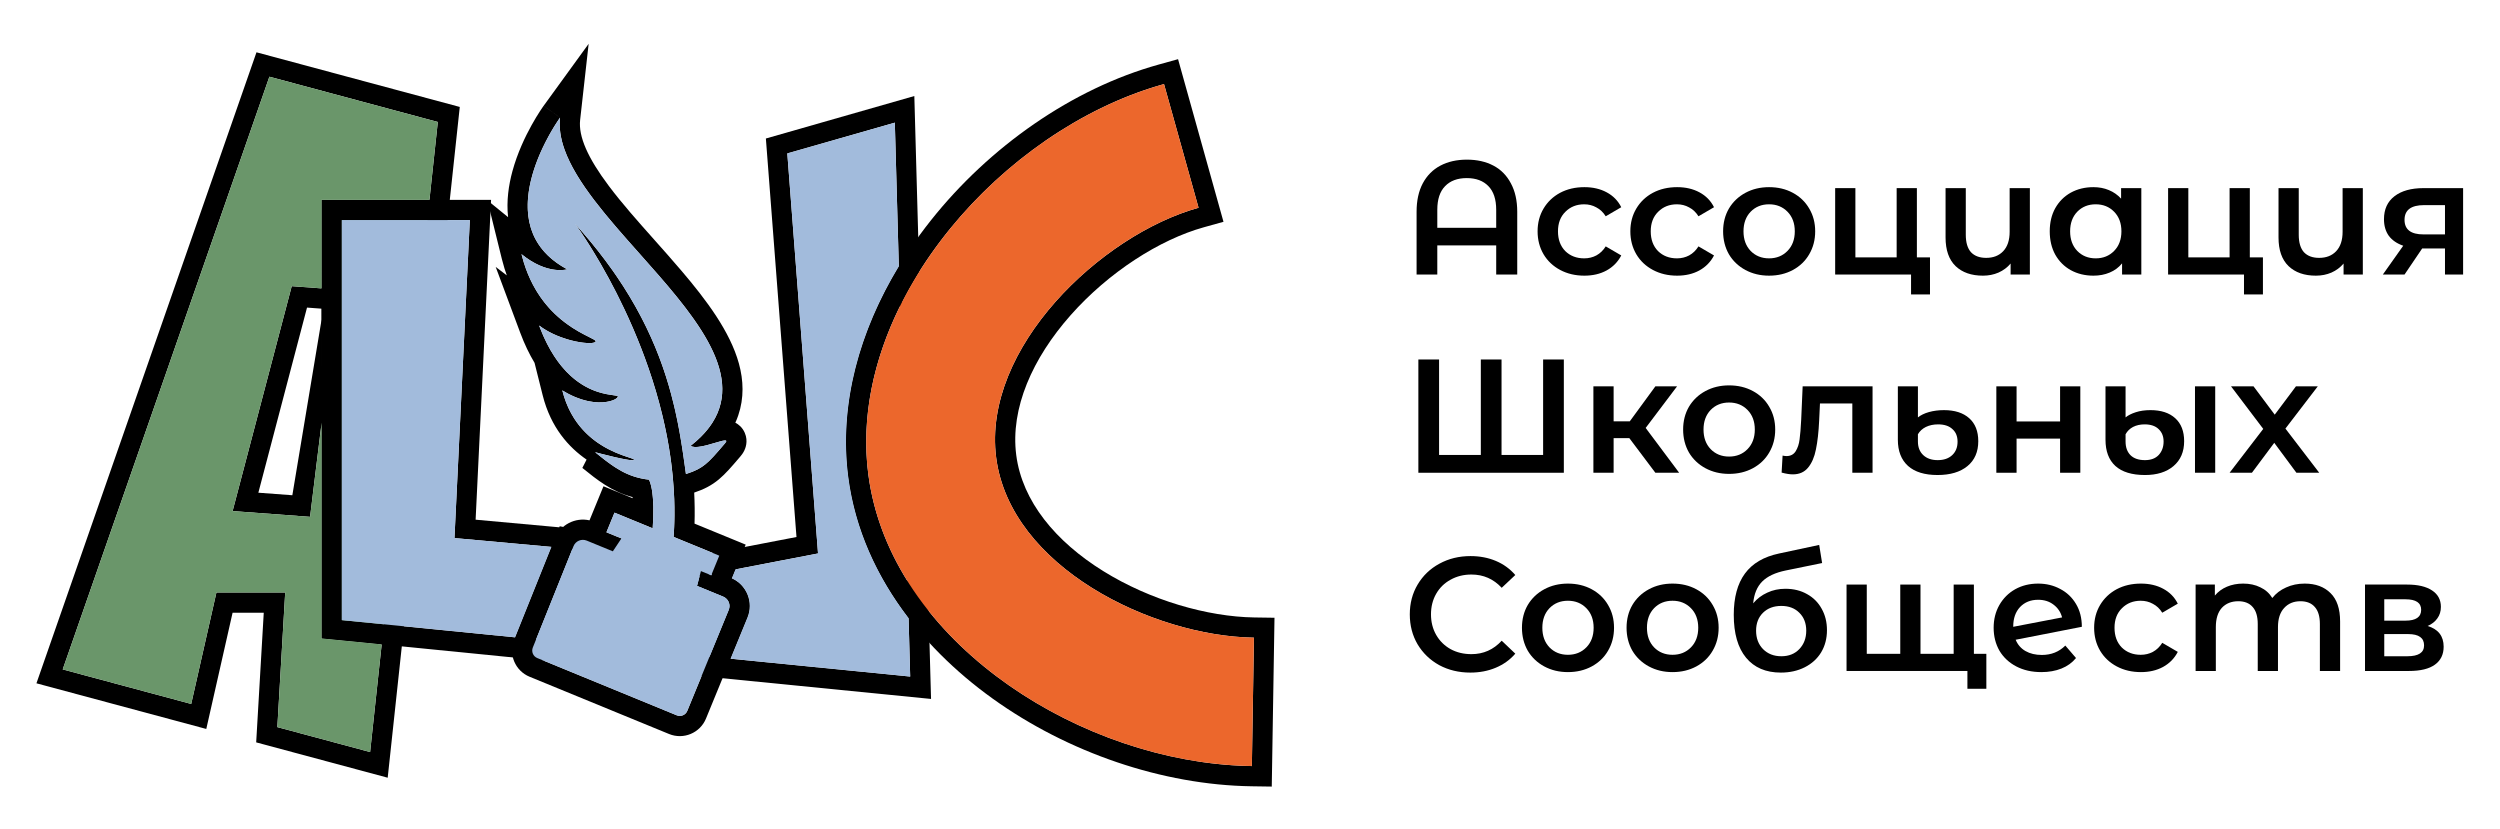 <?xml version="1.0" encoding="UTF-8"?> <!-- Generator: Adobe Illustrator 27.9.1, SVG Export Plug-In . SVG Version: 6.00 Build 0) --> <svg xmlns="http://www.w3.org/2000/svg" xmlns:xlink="http://www.w3.org/1999/xlink" id="Слой_1" x="0px" y="0px" width="1236px" height="409.858px" viewBox="0 0 1236 409.858" style="enable-background:new 0 0 1236 409.858;" xml:space="preserve"> <style type="text/css"> .st0{fill-rule:evenodd;clip-rule:evenodd;} .st1{fill:#6A966A;} .st2{fill:#A2BBDC;} .st3{fill-rule:evenodd;clip-rule:evenodd;fill:#EC672C;} </style> <path class="st0" d="M126.806,25.859l100.506,27.017l-35.634,331.631l-65.022-17.478l3.743-64.099h-15.409l-13.004,57.467 l-83.971-22.571L126.806,25.859z M107,292.929H141l-3.886,66.555l45.87,12.33l5.718-53.215l-29.703-2.948v-106.628 l-5.703,46.505l-38.296-2.854l29.231-111.193l14.768,1.101V98.814h53.319l4.137-38.502l-83.268-22.383L31,330.96 l63.53,17.077L107,292.929z M158.999,152.61l-7.212-0.538l-24.06,91.523l16.804,1.252l14.468-86.918v50.483V152.61z M169,306.594l20.764,2.061l0.007,0.001l0.987-9.951 M169,306.594l-0.001-197.78h42.245l-1.075,10"></path> <path class="st0" d="M454.454,134.352l-1.527,2.517c-2.456,4.053-4.756,8.171-6.887,12.345l8.88,1.943l5.391,194.401 l-301.312-29.907V98.814l83.784-0.001l-7.639,158.12l41.363,3.767l0.21-0.524l5.097,1.007l5.088,0.463l-0.201,0.503l33.535,6.627 l19.243,7.182l54.3-10.46L378.648,68.481l73.396-21.005L454.454,134.352z M404.432,273.63L389.243,75.85l53.162-15.214 l1.971,71.05c-3.032,5.001-5.846,10.115-8.417,15.322c0,0,0.001,0,0,0c-3.064,6.206-5.783,12.547-8.114,18.989 c-8.111,22.411-11.535,46.065-8.494,69.671c0.145,1.127,0.305,2.249,0.478,3.367c3.028,19.535,10.316,37.694,20.69,54.125 c2.692,4.264,5.592,8.412,8.68,12.437l0.801,28.889l-88.816-8.816l8.361-20.364c1.447-3.525,1.454-7.282,0.294-10.618 c-0.473-1.361-1.141-2.652-1.984-3.829c-0.834-1.164-1.84-2.216-3-3.113c-0.917-0.709-1.93-1.322-3.03-1.816l1.824-4.444 L404.432,273.63z M351.628,284.437l0.283-0.69l-1.337,0.257L351.628,284.437z M317.501,278.429l-34.591-6.836l-17.872,44.533 l85.76,8.513l9.496-23.131c0.985-2.399-0.031-5.121-2.274-6.312c-0.145-0.078-0.296-0.149-0.452-0.213l-12.951-5.317l1.249-4.755 l-7.253,1.397L317.501,278.429z M272.619,270.387l-17.943,44.711L169,306.594l-0.001-197.78l63.289-0.001l-7.594,157.21 L272.619,270.387z M448.693,287.372c-4.077-6.511-7.624-13.289-10.567-20.305c-3.795-9.051-6.586-18.499-8.21-28.284 c-0.241-1.457-0.457-2.921-0.647-4.393c-0.268-2.082-0.482-4.167-0.643-6.253c-1.393-18.067,1.195-36.238,6.928-53.815 c0.958-2.935,2.003-5.854,3.132-8.753c1.858-4.77,3.943-9.487,6.237-14.135L448.693,287.372z"></path> <path class="st0" d="M582.431,29.256l22.462,80.403l-9.647,2.682c-21.941,6.099-47.103,22.234-65.894,43.449 c-18.871,21.305-29.903,46.059-26.925,69.175c2.96,22.98,19.59,42.815,42.967,57.351c23.287,14.48,51.64,22.606,74.705,22.95 l10.011,0.149l-1.35,83.471l-9.987-0.149c-44.12-0.657-90.816-16.667-127.956-43.313c-37.127-26.637-65.654-64.64-71.466-109.756 c-5.802-45.044,11.933-90.261,40.853-126.683c28.942-36.449,69.906-65.184,112.605-77.054L582.431,29.256z M608.928,378.318 c-81.301-5.6-169.363-64.006-179.659-143.928c-10.296-79.923,59.482-163.468,136.663-189.862 c3.039-1.039,6.089-1.99,9.146-2.848c0.137-0.038,0.273-0.076,0.409-0.114l17.08,61.141 c-0.08,0.022-0.161,0.045-0.242,0.068c-48.095,13.502-106.79,69.337-99.816,123.469c6.971,54.118,77.208,88.145,127.15,89.017 c0.097,0.002,0.194,0.003,0.291,0.005l-1.028,63.473c-0.153-0.002-0.307-0.004-0.461-0.007 C615.297,378.676,612.118,378.537,608.928,378.318z"></path> <path class="st0" d="M298.359,240.406l14.415,5.918c-0.018-0.187-0.036-0.369-0.055-0.546 c-10.356-2.759-17.558-8.578-24.719-14.364l-0.09-0.072l2.1-4.113c-8.718-5.995-17.703-15.813-21.706-31.79l-4.02-16.044 c-2.572-4.271-4.972-9.224-7.111-14.963l-12.109-32.478l5.503,4.202c-0.406-1.126-0.794-2.282-1.161-3.469 c-0.463-1.499-0.893-3.043-1.285-4.634l-7.173-29.041l10.25,8.347c-0.884-7.996,0.281-15.844,2.14-22.689 c2.449-9.019,6.313-17.071,9.471-22.767c1.595-2.877,3.048-5.221,4.117-6.867c0.535-0.825,0.977-1.478,1.295-1.939 c0.16-0.231,0.288-0.414,0.382-0.547c0.048-0.067,0.086-0.121,0.116-0.162l0.037-0.052l0.014-0.019l0.005-0.007 c0.002-0.003,0.005-0.006,8.098,5.867c0,0-4.372,6.024-8.542,14.861c-5.92,12.544-11.432,30.757-3.45,45.45 c3.018,5.554,7.964,10.606,15.545,14.658c0,0-3.768,1.18-9.74-0.489c-2.506-0.7-5.399-1.901-8.564-3.9 c-1.383-0.873-2.817-1.899-4.293-3.101c0.068,0.276,0.137,0.55,0.208,0.822c0.289,1.115,0.597,2.2,0.923,3.256 c1.262,4.08,2.792,7.722,4.501,10.974c2.293,4.366,4.908,8.032,7.624,11.117c0.437,0.496,0.875,0.977,1.316,1.443 c4.656,4.925,9.502,8.235,13.467,10.52c2.063,1.189,3.888,2.1,5.322,2.816c2.098,1.047,3.359,1.677,3.312,2.15 c-0.111,1.103-4.387,1.233-10.001,0.039c-1.22-0.26-2.504-0.582-3.821-0.97c-4.719-1.391-9.877-3.63-14.137-6.884 c0.129,0.345,0.258,0.687,0.389,1.025c2.178,5.649,4.595,10.325,7.124,14.198c1.158,1.774,2.34,3.379,3.534,4.833 c1.573,1.916,3.166,3.569,4.753,4.996c4.774,4.296,9.49,6.556,13.405,7.808c3.102,0.992,5.703,1.352,7.434,1.592 c1.491,0.206,2.336,0.323,2.301,0.678c-0.106,1.053-3.683,3.02-9.562,2.875c-1.639-0.04-3.458-0.244-5.43-0.678 c-3.681-0.81-7.899-2.42-12.487-5.258c0.266,1.063,0.558,2.092,0.874,3.088c1.297,4.09,2.994,7.623,4.939,10.681 c3.155,4.958,6.964,8.662,10.785,11.453c0.29,0.212,0.579,0.418,0.869,0.619c0.551,0.383,1.101,0.747,1.649,1.094 c2.455,1.556,4.857,2.761,7.031,3.706c2.688,1.168,5.027,1.94,6.688,2.488c1.666,0.549,2.651,0.874,2.623,1.149 c-0.058,0.582-3.167,0.099-6.87-0.688c-0.985-0.21-2.013-0.441-3.036-0.679c-4.724-1.101-9.361-2.356-9.361-2.356 c3.535,2.856,6.737,5.416,10.035,7.536c3.976,2.555,8.091,4.472,13.095,5.497c1.133,0.232,2.312,0.419,3.546,0.556 c1.477,3.151,2.035,8.144,2.132,13.372c0.067,3.627-0.088,7.367-0.311,10.682l-18.88-7.751l-3.988,9.713l7.401,3.038l-4.237,6.369 l-12.914-5.302c-0.858-0.353-1.757-0.449-2.612-0.325c-1.706,0.248-3.238,1.371-3.927,3.088l-20.11,50.109 c-0.818,2.038,0.161,4.356,2.193,5.19l68.947,28.307c2.044,0.839,4.381-0.137,5.22-2.181l20.509-49.953 c0.985-2.399-0.031-5.121-2.274-6.312c-0.145-0.078-0.296-0.149-0.452-0.213l-12.951-5.317l1.923-7.318l5.088,2.089l3.987-9.713 l-22.581-9.272c0.113-1.608,0.202-3.213,0.268-4.815c0.001-0.006,0.001-0.012,0.001-0.017c0.001-0.011,0.001-0.022,0.002-0.033 c0.048-1.168,0.084-2.334,0.109-3.498c0.005-0.242,0.01-0.485,0.014-0.727c0-0.005,0-0.011,0-0.016c0-0.001,0-0.002,0-0.002 c0.001-0.062,0.002-0.123,0.003-0.185c0.003-0.196,0.006-0.393,0.009-0.59c0.001-0.093,0.002-0.186,0.003-0.278 c0-0.007,0-0.014,0-0.021c0-0.008,0-0.015,0-0.023l0,0c0.002-0.145,0.003-0.29,0.005-0.435c0.022-2.722-0.018-5.432-0.116-8.126 c-0.14-3.842-0.399-7.653-0.763-11.426c-0.314-3.242-0.705-6.456-1.166-9.636c-0.435-2.997-0.931-5.964-1.483-8.899 c-6.039-32.098-18.702-60.26-29.146-79.472c-1.253-2.305-2.474-4.481-3.647-6.52c-4.163-7.23-7.731-12.73-10.024-16.117 c-1.636-2.416-2.624-3.756-2.714-3.879c-0.005-0.006-0.007-0.009-0.007-0.009c1.068,1.181,2.115,2.358,3.139,3.531 c5.82,6.664,10.937,13.198,15.446,19.595c0.524,0.745,1.041,1.487,1.549,2.227c19.508,28.424,27.101,54.075,31.191,76.12 c0.073,0.391,0.144,0.781,0.214,1.169c0.679,3.746,1.259,7.386,1.784,10.917c0.06,0.409,0.121,0.817,0.18,1.223 c0.227,1.553,0.443,3.084,0.654,4.592c0.19,1.365,0.375,2.712,0.558,4.041l0.03,0.215c1.207-0.383,2.292-0.765,3.286-1.165 c1.77-0.712,3.253-1.478,4.628-2.398c0.523-0.35,1.032-0.723,1.534-1.123c1.358-1.081,2.676-2.365,4.15-3.959 c1.521-1.644,3.209-3.619,5.28-6.042l0.455-0.531c0.931-1.09,0.712-1.438-0.223-1.369c-0.311,0.022-0.7,0.091-1.152,0.193 c-0.958,0.218-2.199,0.587-3.57,0.996c-1.337,0.398-2.797,0.833-4.24,1.2c-0.679,0.173-1.354,0.33-2.011,0.462 c-1.45,0.29-2.81,0.453-3.922,0.371c-0.775-0.058-1.43-0.234-1.912-0.569c1.882-1.47,3.575-2.96,5.089-4.467 c2.319-2.31,4.219-4.663,5.736-7.055c15.902-25.076-10.242-54.464-36.021-83.44c-15.748-17.702-31.36-35.251-37.165-51.569 c-1.916-5.386-2.764-10.637-2.196-15.716l-8.093-5.874l22.239-30.642l-4.208,37.627 c-0.917,8.195,3.795,18.813,14.175,32.634c6.561,8.736,14.26,17.384,22.301,26.416c4.514,5.071,9.137,10.263,13.726,15.66 c12.085,14.211,23.963,29.903,28.311,45.801c2.256,8.251,2.602,16.931-0.337,25.562c-0.419,1.231-0.898,2.442-1.437,3.634 c1.66,0.861,3.524,2.374,4.667,5.027c1.83,4.243,0.188,7.86-0.263,8.784c-0.635,1.303-1.428,2.287-1.894,2.832 c-0.258,0.302-0.514,0.601-0.767,0.898c-3.535,4.14-6.597,7.726-9.87,10.455c-3.715,3.098-7.488,4.972-12.219,6.556 c0.256,5.057,0.321,10.176,0.167,15.34l25.293,10.384l-6.839,16.659c7.349,3.302,10.803,11.867,7.72,19.376l-20.51,49.953 c-2.936,7.153-11.115,10.571-18.268,7.634l-68.947-28.307c-7.112-2.921-10.539-11.03-7.675-18.166l20.11-50.109 c2.78-6.928,10.142-10.636,17.187-9.056L298.359,240.406z"></path> <path class="st1" d="M216.455,60.312l-83.268-22.383L31,330.96l63.53,17.077L107,292.929h34l-3.886,66.555l45.87,12.33 l5.718-53.215l-29.703-2.948v-106.628l-5.704,46.505L115,252.674l29.231-111.193l14.768,1.101V98.814h53.319L216.455,60.312z"></path> <path class="st1" d="M189.77,308.656l21.474-199.842h-42.245v197.78L189.77,308.656z"></path> <path class="st2" d="M442.405,60.636l1.971,71.05c-19.215,31.698-29.674,67.896-25.025,103.982 c3.34,25.928,14.183,49.507,29.848,69.929l0.801,28.889l-88.816-8.816l8.361-20.364c3.083-7.509-0.371-16.074-7.72-19.376 l1.824-4.444l40.783-7.856L389.243,75.85L442.405,60.636z"></path> <path class="st2" d="M272.619,270.387l-47.925-4.364l7.594-157.21H169v197.781l85.676,8.504L272.619,270.387z"></path> <path class="st2" d="M265.038,316.126l17.872-44.533l34.591,6.836l21.112,7.88l7.253-1.398l-1.249,4.755l12.951,5.318 c0.156,0.064,0.307,0.135,0.452,0.212c2.243,1.191,3.259,3.913,2.274,6.312l-9.496,23.131L265.038,316.126z"></path> <path class="st2" d="M350.574,284.005l1.337-0.258l-0.283,0.69L350.574,284.005z"></path> <path class="st2" d="M444.923,151.434l3.77,135.939c-10.119-16.161-16.974-33.963-19.424-52.983 C425.651,206.307,431.92,177.776,444.923,151.434z"></path> <path class="st3" d="M429.269,234.39c-10.719-83.21,65.357-170.346,146.218-192.824l17.08,61.141 c-48.14,13.382-107.043,69.314-100.058,123.537c6.985,54.222,77.48,88.277,127.44,89.021l-1.027,63.474 C535.005,377.488,439.988,317.6,429.269,234.39z"></path> <path class="st2" d="M355.615,274.724l-51.804-21.269l-3.988,9.713l7.401,3.039l-4.236,6.368l-12.914-5.302 c-2.569-1.055-5.505,0.186-6.54,2.763l-20.11,50.109c-0.818,2.039,0.161,4.356,2.193,5.19l68.948,28.308 c2.043,0.839,4.38-0.138,5.219-2.181l20.509-49.954c1.049-2.554-0.171-5.476-2.726-6.524l-12.951-5.318l1.923-7.318l5.088,2.089 L355.615,274.724z"></path> <path class="st2" d="M276.872,58.177c-5.55,49.631,124.089,115.752,64.558,162.247c4.12,2.872,20.992-5.92,17.029-1.284 c-8.237,9.633-10.493,12.416-19.333,15.218c-4.382-31.88-10.131-74.325-54.745-123.63 c-0.016-0.018,54.547,73.432,48.622,155.149l-1.59-0.655c-2.419-0.993,0.677,0.277,0,0c-0.677-0.276-1.215-0.498-1.389-0.568 c0.805,0.329-3.238-1.329,0,0c0,0-0.463-0.19-3.238-1.329l-4.124-1.693c0.569-8.143,0.755-19.048-1.792-24.479 c-11.196-1.252-17.915-6.511-26.676-13.59c0,0,19.122,5.176,19.267,3.723c0.146-1.453-27.945-4.292-35.458-34.277 c15.859,9.807,27.289,4.955,27.479,3.061c0.19-1.895-24.728,2.988-38.94-35.131c10.922,8.341,27.738,10.017,27.959,7.815 c0.212-2.114-25.758-7.373-35.542-39.02c-0.406-1.313-0.784-2.672-1.131-4.078c12.919,10.521,22.598,7.49,22.598,7.49 C238.662,110.825,276.872,58.177,276.872,58.177z"></path> <path d="M1200.22,309.489c5.28,1.6,7.92,5.013,7.92,10.24c0,3.84-1.44,6.8-4.32,8.88c-2.88,2.08-7.15,3.12-12.8,3.12 h-21.76v-42.72h20.88c5.23,0,9.31,0.96,12.24,2.88c2.93,1.92,4.4,4.64,4.4,8.16c0,2.187-0.59,4.08-1.76,5.68 C1203.9,307.329,1202.3,308.582,1200.22,309.489z M1178.78,306.849h10.48c5.17,0,7.76-1.787,7.76-5.36 c0-3.467-2.59-5.2-7.76-5.2h-10.48V306.849z M1190.22,324.449c5.49,0,8.24-1.787,8.24-5.36c0-1.867-0.64-3.253-1.92-4.16 c-1.28-0.96-3.28-1.44-6-1.44h-11.76v10.96H1190.22z"></path> <path d="M1139.43,288.529c5.39,0,9.65,1.573,12.8,4.72c3.15,3.093,4.72,7.76,4.72,14v24.48h-10v-23.2 c0-3.733-0.83-6.533-2.48-8.4c-1.65-1.92-4.03-2.88-7.12-2.88c-3.36,0-6.05,1.12-8.08,3.36c-2.03,2.187-3.04,5.333-3.04,9.44 v21.68h-10v-23.2c0-3.733-0.83-6.533-2.48-8.4c-1.65-1.92-4.03-2.88-7.12-2.88c-3.41,0-6.13,1.093-8.16,3.28 c-1.97,2.187-2.96,5.36-2.96,9.52v21.68h-10v-42.72h9.52v5.44c1.6-1.92,3.6-3.387,6-4.4s5.07-1.52,8-1.52 c3.2,0,6.03,0.613,8.48,1.84c2.51,1.173,4.48,2.933,5.92,5.28c1.76-2.24,4.03-3.973,6.8-5.2 C1133,289.169,1136.07,288.529,1139.43,288.529z"></path> <path d="M1058.46,332.289c-4.42,0-8.4-0.933-11.92-2.8s-6.26-4.453-8.24-7.76c-1.97-3.36-2.96-7.147-2.96-11.36 s0.99-7.973,2.96-11.28c1.98-3.307,4.7-5.893,8.16-7.76c3.52-1.867,7.52-2.8,12-2.8c4.22,0,7.9,0.853,11.04,2.56 c3.2,1.707,5.6,4.16,7.2,7.36l-7.68,4.48c-1.22-1.973-2.77-3.44-4.64-4.4c-1.81-1.013-3.81-1.52-6-1.52 c-3.73,0-6.82,1.227-9.28,3.68c-2.45,2.4-3.68,5.627-3.68,9.68s1.2,7.307,3.6,9.76c2.46,2.4,5.58,3.6,9.36,3.6 c2.19,0,4.19-0.48,6-1.44c1.87-1.013,3.42-2.507,4.64-4.48l7.68,4.48c-1.65,3.2-4.08,5.68-7.28,7.44 C1066.28,331.436,1062.62,332.289,1058.46,332.289z"></path> <path d="M1009.497,323.809c4.64,0,8.503-1.547,11.603-4.64l5.28,6.16c-1.87,2.293-4.27,4.027-7.2,5.2 c-2.936,1.173-6.243,1.76-9.923,1.76c-4.693,0-8.827-0.933-12.4-2.8s-6.347-4.453-8.32-7.76c-1.92-3.36-2.88-7.147-2.88-11.36 c0-4.16,0.933-7.893,2.8-11.2c1.92-3.36,4.533-5.973,7.84-7.84c3.36-1.867,7.147-2.8,11.36-2.8c4,0,7.627,0.88,10.883,2.64 c3.3,1.707,5.92,4.187,7.84,7.44c1.92,3.2,2.88,6.96,2.88,11.28l-32.723,6.4c1.013,2.453,2.64,4.32,4.88,5.6 S1006.35,323.809,1009.497,323.809z M1007.657,296.529c-3.68,0-6.667,1.2-8.96,3.6c-2.24,2.4-3.36,5.627-3.36,9.68v0.08 l24.163-4.64c-0.7-2.613-2.11-4.72-4.243-6.32C1013.177,297.329,1010.644,296.529,1007.657,296.529z"></path> <path d="M975.891,289.009v42.72h-62.96v-42.72h10v34.24h16.56v-34.24h10v34.24h16.4v-34.24H975.891z M982.051,323.249v17.28h-9.36 v-8.8h-7.12v-8.48H982.051z"></path> <path d="M882.691,291.089c4.054,0,7.627,0.88,10.72,2.64c3.094,1.707,5.494,4.107,7.2,7.2c1.76,3.093,2.64,6.64,2.64,10.64 c0,4.107-0.96,7.76-2.88,10.96c-1.92,3.147-4.613,5.6-8.08,7.36c-3.466,1.76-7.413,2.64-11.84,2.64c-7.413,0-13.146-2.453-17.2-7.36 c-4.053-4.907-6.08-11.973-6.08-21.2c0-8.587,1.84-15.387,5.52-20.4s9.307-8.32,16.88-9.92l19.84-4.24l1.44,8.96l-18,3.68 c-5.173,1.067-9.04,2.88-11.6,5.44s-4.053,6.16-4.48,10.8c1.92-2.293,4.24-4.053,6.96-5.28 C876.451,291.729,879.438,291.089,882.691,291.089z M880.691,324.449c3.68,0,6.64-1.173,8.88-3.52 c2.294-2.4,3.44-5.44,3.44-9.12s-1.146-6.64-3.44-8.88c-2.24-2.24-5.2-3.36-8.88-3.36c-3.733,0-6.746,1.12-9.04,3.36 c-2.293,2.24-3.44,5.2-3.44,8.88c0,3.733,1.147,6.773,3.44,9.12C873.998,323.276,877.011,324.449,880.691,324.449z"></path> <path d="M826.892,332.289c-4.32,0-8.213-0.933-11.68-2.8c-3.466-1.867-6.186-4.453-8.16-7.76c-1.92-3.36-2.88-7.147-2.88-11.36 s0.96-7.973,2.88-11.28c1.974-3.307,4.694-5.893,8.16-7.76c3.467-1.867,7.36-2.8,11.68-2.8c4.374,0,8.294,0.933,11.76,2.8 c3.467,1.867,6.16,4.453,8.08,7.76c1.974,3.307,2.96,7.067,2.96,11.28s-0.986,8-2.96,11.36c-1.92,3.307-4.613,5.893-8.08,7.76 C835.186,331.356,831.266,332.289,826.892,332.289z M826.892,323.729c3.68,0,6.72-1.227,9.12-3.68c2.4-2.453,3.6-5.68,3.6-9.68 s-1.2-7.227-3.6-9.68c-2.4-2.453-5.44-3.68-9.12-3.68c-3.68,0-6.72,1.227-9.12,3.68c-2.346,2.453-3.52,5.68-3.52,9.68 s1.174,7.227,3.52,9.68C820.172,322.502,823.212,323.729,826.892,323.729z"></path> <path d="M775.174,332.289c-4.32,0-8.214-0.933-11.68-2.8c-3.467-1.867-6.187-4.453-8.16-7.76c-1.92-3.36-2.88-7.147-2.88-11.36 s0.96-7.973,2.88-11.28c1.973-3.307,4.693-5.893,8.16-7.76c3.466-1.867,7.36-2.8,11.68-2.8c4.373,0,8.293,0.933,11.76,2.8 c3.466,1.867,6.16,4.453,8.08,7.76c1.973,3.307,2.96,7.067,2.96,11.28s-0.987,8-2.96,11.36c-1.92,3.307-4.614,5.893-8.08,7.76 C783.467,331.356,779.547,332.289,775.174,332.289z M775.174,323.729c3.68,0,6.72-1.227,9.12-3.68c2.4-2.453,3.6-5.68,3.6-9.68 s-1.2-7.227-3.6-9.68c-2.4-2.453-5.44-3.68-9.12-3.68s-6.72,1.227-9.12,3.68c-2.347,2.453-3.52,5.68-3.52,9.68 s1.173,7.227,3.52,9.68C768.454,322.502,771.494,323.729,775.174,323.729z"></path> <path d="M726.92,332.529c-5.653,0-10.773-1.227-15.36-3.68c-4.533-2.507-8.107-5.947-10.72-10.32c-2.56-4.373-3.84-9.307-3.84-14.8 c0-5.493,1.307-10.427,3.92-14.8c2.613-4.373,6.187-7.787,10.72-10.24c4.587-2.507,9.707-3.76,15.36-3.76 c4.587,0,8.773,0.8,12.56,2.4s6.987,3.92,9.6,6.96l-6.72,6.32c-4.053-4.373-9.04-6.56-14.96-6.56c-3.84,0-7.28,0.853-10.32,2.56 c-3.04,1.653-5.413,3.973-7.12,6.96c-1.707,2.987-2.56,6.373-2.56,10.16c0,3.787,0.853,7.173,2.56,10.16 c1.707,2.987,4.08,5.333,7.12,7.04c3.04,1.653,6.48,2.48,10.32,2.48c5.92,0,10.907-2.213,14.96-6.64l6.72,6.4 c-2.613,3.04-5.84,5.36-9.68,6.96C735.693,331.729,731.507,332.529,726.92,332.529z"></path> <path d="M1135.35,233.729l-10.96-14.8l-11.04,14.8h-11.04l16.64-21.68l-15.92-21.04h11.12l10.48,14l10.48-14h10.8l-16,20.88 l16.72,21.84H1135.35z"></path> <path d="M1060.48,234.849c-6.46,0-11.34-1.493-14.64-4.48c-3.26-2.987-4.88-7.307-4.88-12.96v-26.4h9.92v15.36 c1.22-1.013,2.9-1.867,5.04-2.56c2.13-0.693,4.56-1.04,7.28-1.04c5.22,0,9.3,1.333,12.23,4 c2.94,2.667,4.41,6.453,4.41,11.36c0,5.227-1.76,9.333-5.28,12.32C1071.09,233.382,1066.4,234.849,1060.48,234.849z M1085.2,191.009h10v42.72h-10V191.009z M1060.48,227.489c2.93,0,5.2-0.853,6.8-2.56c1.6-1.76,2.4-3.973,2.4-6.64 c0-2.56-0.83-4.613-2.48-6.16c-1.6-1.547-3.9-2.32-6.88-2.32c-2.19,0-4.11,0.427-5.76,1.28 c-1.6,0.853-2.83,2.053-3.68,3.6v3.6c0,2.88,0.82,5.147,2.48,6.8C1055.01,226.689,1057.38,227.489,1060.48,227.489z"></path> <path d="M986.993,191.009h10v17.36h21.517v-17.36h10v42.72h-10v-16.88h-21.517v16.88h-10V191.009z"></path> <path d="M957.899,234.849c-6.347,0-11.2-1.493-14.56-4.48c-3.36-3.04-5.04-7.36-5.04-12.96v-26.4h9.92v15.36 c1.386-1.12,3.2-2,5.44-2.64c2.293-0.64,4.773-0.96,7.44-0.96c5.333,0,9.493,1.333,12.48,4c2.986,2.667,4.48,6.453,4.48,11.36 c0,5.28-1.787,9.387-5.36,12.32C969.125,233.382,964.192,234.849,957.899,234.849z M957.979,227.489c3.04,0,5.44-0.827,7.2-2.48 s2.64-3.867,2.64-6.64c0-2.667-0.854-4.747-2.56-6.24c-1.654-1.547-4-2.32-7.04-2.32c-2.294,0-4.32,0.427-6.08,1.28 c-1.707,0.853-3.014,2.053-3.92,3.6v3.6c0,2.827,0.88,5.067,2.64,6.72S954.992,227.489,957.979,227.489z"></path> <path d="M925.791,191.009v42.72h-10v-34.24h-16l-0.4,8.48c-0.266,5.653-0.8,10.4-1.6,14.24c-0.746,3.787-2.053,6.8-3.92,9.04 c-1.813,2.187-4.32,3.28-7.52,3.28c-1.493,0-3.333-0.293-5.52-0.88l0.48-8.4c0.747,0.16,1.387,0.24,1.92,0.24 c2.027,0,3.547-0.8,4.56-2.4c1.014-1.653,1.654-3.6,1.92-5.84c0.32-2.293,0.587-5.547,0.8-9.76l0.72-16.48H925.791z"></path> <path d="M854.861,234.289c-4.32,0-8.213-0.933-11.68-2.8c-3.466-1.867-6.186-4.453-8.16-7.76c-1.92-3.36-2.88-7.147-2.88-11.36 s0.96-7.973,2.88-11.28c1.974-3.307,4.694-5.893,8.16-7.76c3.467-1.867,7.36-2.8,11.68-2.8c4.374,0,8.294,0.933,11.76,2.8 c3.467,1.867,6.16,4.453,8.08,7.76c1.974,3.307,2.96,7.067,2.96,11.28s-0.986,8-2.96,11.36c-1.92,3.307-4.613,5.893-8.08,7.76 C863.155,233.356,859.235,234.289,854.861,234.289z M854.861,225.729c3.68,0,6.72-1.227,9.12-3.68c2.4-2.453,3.6-5.68,3.6-9.68 s-1.2-7.227-3.6-9.68c-2.4-2.453-5.44-3.68-9.12-3.68s-6.72,1.227-9.12,3.68c-2.346,2.453-3.52,5.68-3.52,9.68 s1.174,7.227,3.52,9.68C848.141,224.502,851.181,225.729,854.861,225.729z"></path> <path d="M805.534,216.609h-7.76v17.12h-10v-42.72h10v17.28h8l12.64-17.28h10.72l-15.52,20.56l16.56,22.16h-11.76L805.534,216.609z "></path> <path d="M773.16,177.729v56h-71.92v-56h10.24v47.2h20.64v-47.2h10.24v47.2h20.56v-47.2H773.16z"></path> <path d="M1217.76,93.009v42.72h-8.96v-12.88h-11.28l-8.72,12.88H1178.08l10.08-14.24c-3.09-1.067-5.47-2.693-7.12-4.88 c-1.6-2.24-2.4-4.987-2.4-8.24c0-4.907,1.73-8.693,5.2-11.36c3.47-2.667,8.24-4,14.32-4H1217.76z M1198.48,101.409 c-6.45,0-9.68,2.427-9.68,7.28c0,4.8,3.12,7.2,9.36,7.2h10.64v-14.48H1198.48z"></path> <path d="M1168.18,93.009v42.72h-9.52v-5.44c-1.6,1.92-3.6,3.413-6,4.48c-2.35,1.013-4.91,1.52-7.68,1.52 c-5.71,0-10.22-1.573-13.52-4.72c-3.31-3.2-4.96-7.92-4.96-14.16v-24.4h10v23.04c0,3.84,0.85,6.72,2.56,8.64 c1.76,1.867,4.26,2.8,7.52,2.8c3.52,0,6.32-1.093,8.4-3.28c2.13-2.24,3.2-5.44,3.2-9.6v-21.6H1168.18z"></path> <path d="M1118.79,127.249v18.32h-9.36v-9.84h-37.52v-42.72h10v34.24h20.4v-34.24h10v34.24H1118.79z"></path> <path d="M1058.67,93.009v42.72h-9.52v-5.52c-1.65,2.027-3.71,3.547-6.16,4.56c-2.4,1.013-5.07,1.52-8,1.52 c-4.16,0-7.89-0.907-11.2-2.72c-3.25-1.813-5.812-4.373-7.679-7.68c-1.813-3.307-2.72-7.147-2.72-11.52s0.907-8.187,2.72-11.44 c1.867-3.307,4.429-5.867,7.679-7.68c3.31-1.813,7.04-2.72,11.2-2.72c2.77,0,5.31,0.48,7.6,1.44 c2.35,0.96,4.37,2.373,6.08,4.24v-5.2H1058.67z M1036.11,127.729c3.68,0,6.72-1.227,9.12-3.68c2.4-2.453,3.6-5.68,3.6-9.68 s-1.2-7.227-3.6-9.68s-5.44-3.68-9.12-3.68s-6.72,1.227-9.12,3.68c-2.35,2.453-3.52,5.68-3.52,9.68s1.17,7.227,3.52,9.68 C1029.39,126.502,1032.43,127.729,1036.11,127.729z"></path> <path d="M1003.567,93.009v42.72h-9.52v-5.44c-1.6,1.92-3.6,3.413-6,4.48c-2.347,1.013-4.907,1.52-7.68,1.52 c-5.707,0-10.213-1.573-13.52-4.72c-3.307-3.2-4.96-7.92-4.96-14.16v-24.4h10v23.04c0,3.84,0.853,6.72,2.56,8.64 c1.76,1.867,4.267,2.8,7.52,2.8c3.52,0,6.32-1.093,8.4-3.28c2.133-2.24,3.2-5.44,3.2-9.6v-21.6H1003.567z"></path> <path d="M954.186,127.249v18.32h-9.36v-9.84h-37.52v-42.72h10v34.24h20.4v-34.24h10v34.24H954.186z"></path> <path d="M874.627,136.289c-4.32,0-8.213-0.933-11.68-2.8c-3.467-1.867-6.187-4.453-8.16-7.76c-1.92-3.36-2.88-7.147-2.88-11.36 c0-4.213,0.96-7.973,2.88-11.28c1.973-3.307,4.693-5.893,8.16-7.76c3.467-1.867,7.36-2.8,11.68-2.8 c4.373,0,8.293,0.933,11.76,2.8c3.467,1.867,6.16,4.453,8.08,7.76c1.973,3.307,2.96,7.067,2.96,11.28 c0,4.213-0.987,8-2.96,11.36c-1.92,3.307-4.613,5.893-8.08,7.76C882.92,135.356,879,136.289,874.627,136.289z M874.627,127.729 c3.68,0,6.72-1.227,9.12-3.68c2.4-2.453,3.6-5.68,3.6-9.68s-1.2-7.227-3.6-9.68c-2.4-2.453-5.44-3.68-9.12-3.68 s-6.72,1.227-9.12,3.68c-2.347,2.453-3.52,5.68-3.52,9.68s1.173,7.227,3.52,9.68 C867.907,126.502,870.947,127.729,874.627,127.729z"></path> <path d="M829.167,136.289c-4.426,0-8.4-0.933-11.92-2.8c-3.52-1.867-6.266-4.453-8.24-7.76c-1.973-3.36-2.96-7.147-2.96-11.36 c0-4.213,0.987-7.973,2.96-11.28c1.974-3.307,4.694-5.893,8.16-7.76c3.52-1.867,7.52-2.8,12-2.8 c4.214,0,7.894,0.853,11.04,2.56c3.2,1.707,5.6,4.16,7.2,7.36l-7.68,4.48c-1.226-1.973-2.773-3.44-4.64-4.4 c-1.813-1.013-3.813-1.52-6-1.52c-3.733,0-6.826,1.227-9.28,3.68c-2.453,2.4-3.68,5.627-3.68,9.68s1.2,7.307,3.6,9.76 c2.454,2.4,5.574,3.6,9.36,3.6c2.187,0,4.187-0.48,6-1.44c1.867-1.013,3.414-2.507,4.64-4.48l7.68,4.48 c-1.653,3.2-4.08,5.68-7.28,7.44C836.981,135.436,833.327,136.289,829.167,136.289z"></path> <path d="M783.308,136.289c-4.427,0-8.4-0.933-11.92-2.8c-3.52-1.867-6.267-4.453-8.24-7.76c-1.973-3.36-2.96-7.147-2.96-11.36 c0-4.213,0.987-7.973,2.96-11.28c1.973-3.307,4.693-5.893,8.16-7.76c3.52-1.867,7.52-2.8,12-2.8 c4.213,0,7.893,0.853,11.04,2.56c3.2,1.707,5.6,4.16,7.2,7.36l-7.68,4.48c-1.227-1.973-2.773-3.44-4.64-4.4 c-1.813-1.013-3.813-1.52-6-1.52c-3.733,0-6.827,1.227-9.28,3.68c-2.453,2.4-3.68,5.627-3.68,9.68s1.2,7.307,3.6,9.76 c2.453,2.4,5.573,3.6,9.36,3.6c2.187,0,4.187-0.48,6-1.44c1.867-1.013,3.413-2.507,4.64-4.48l7.68,4.48 c-1.653,3.2-4.08,5.68-7.28,7.44C791.121,135.436,787.468,136.289,783.308,136.289z"></path> <path d="M725.24,78.929c5.013,0,9.387,0.987,13.12,2.96c3.733,1.973,6.613,4.907,8.64,8.8c2.08,3.84,3.12,8.507,3.12,14v31.04 h-10.4v-14.4H710.6v14.4h-10.24v-31.04c0-5.493,1.013-10.16,3.04-14c2.08-3.893,4.987-6.827,8.72-8.8 C715.853,79.916,720.227,78.929,725.24,78.929z M739.72,112.609v-8.88c0-5.173-1.28-9.067-3.84-11.68 c-2.56-2.667-6.133-4-10.72-4c-4.587,0-8.16,1.333-10.72,4c-2.56,2.613-3.84,6.507-3.84,11.68v8.88H739.72z"></path> </svg> 
